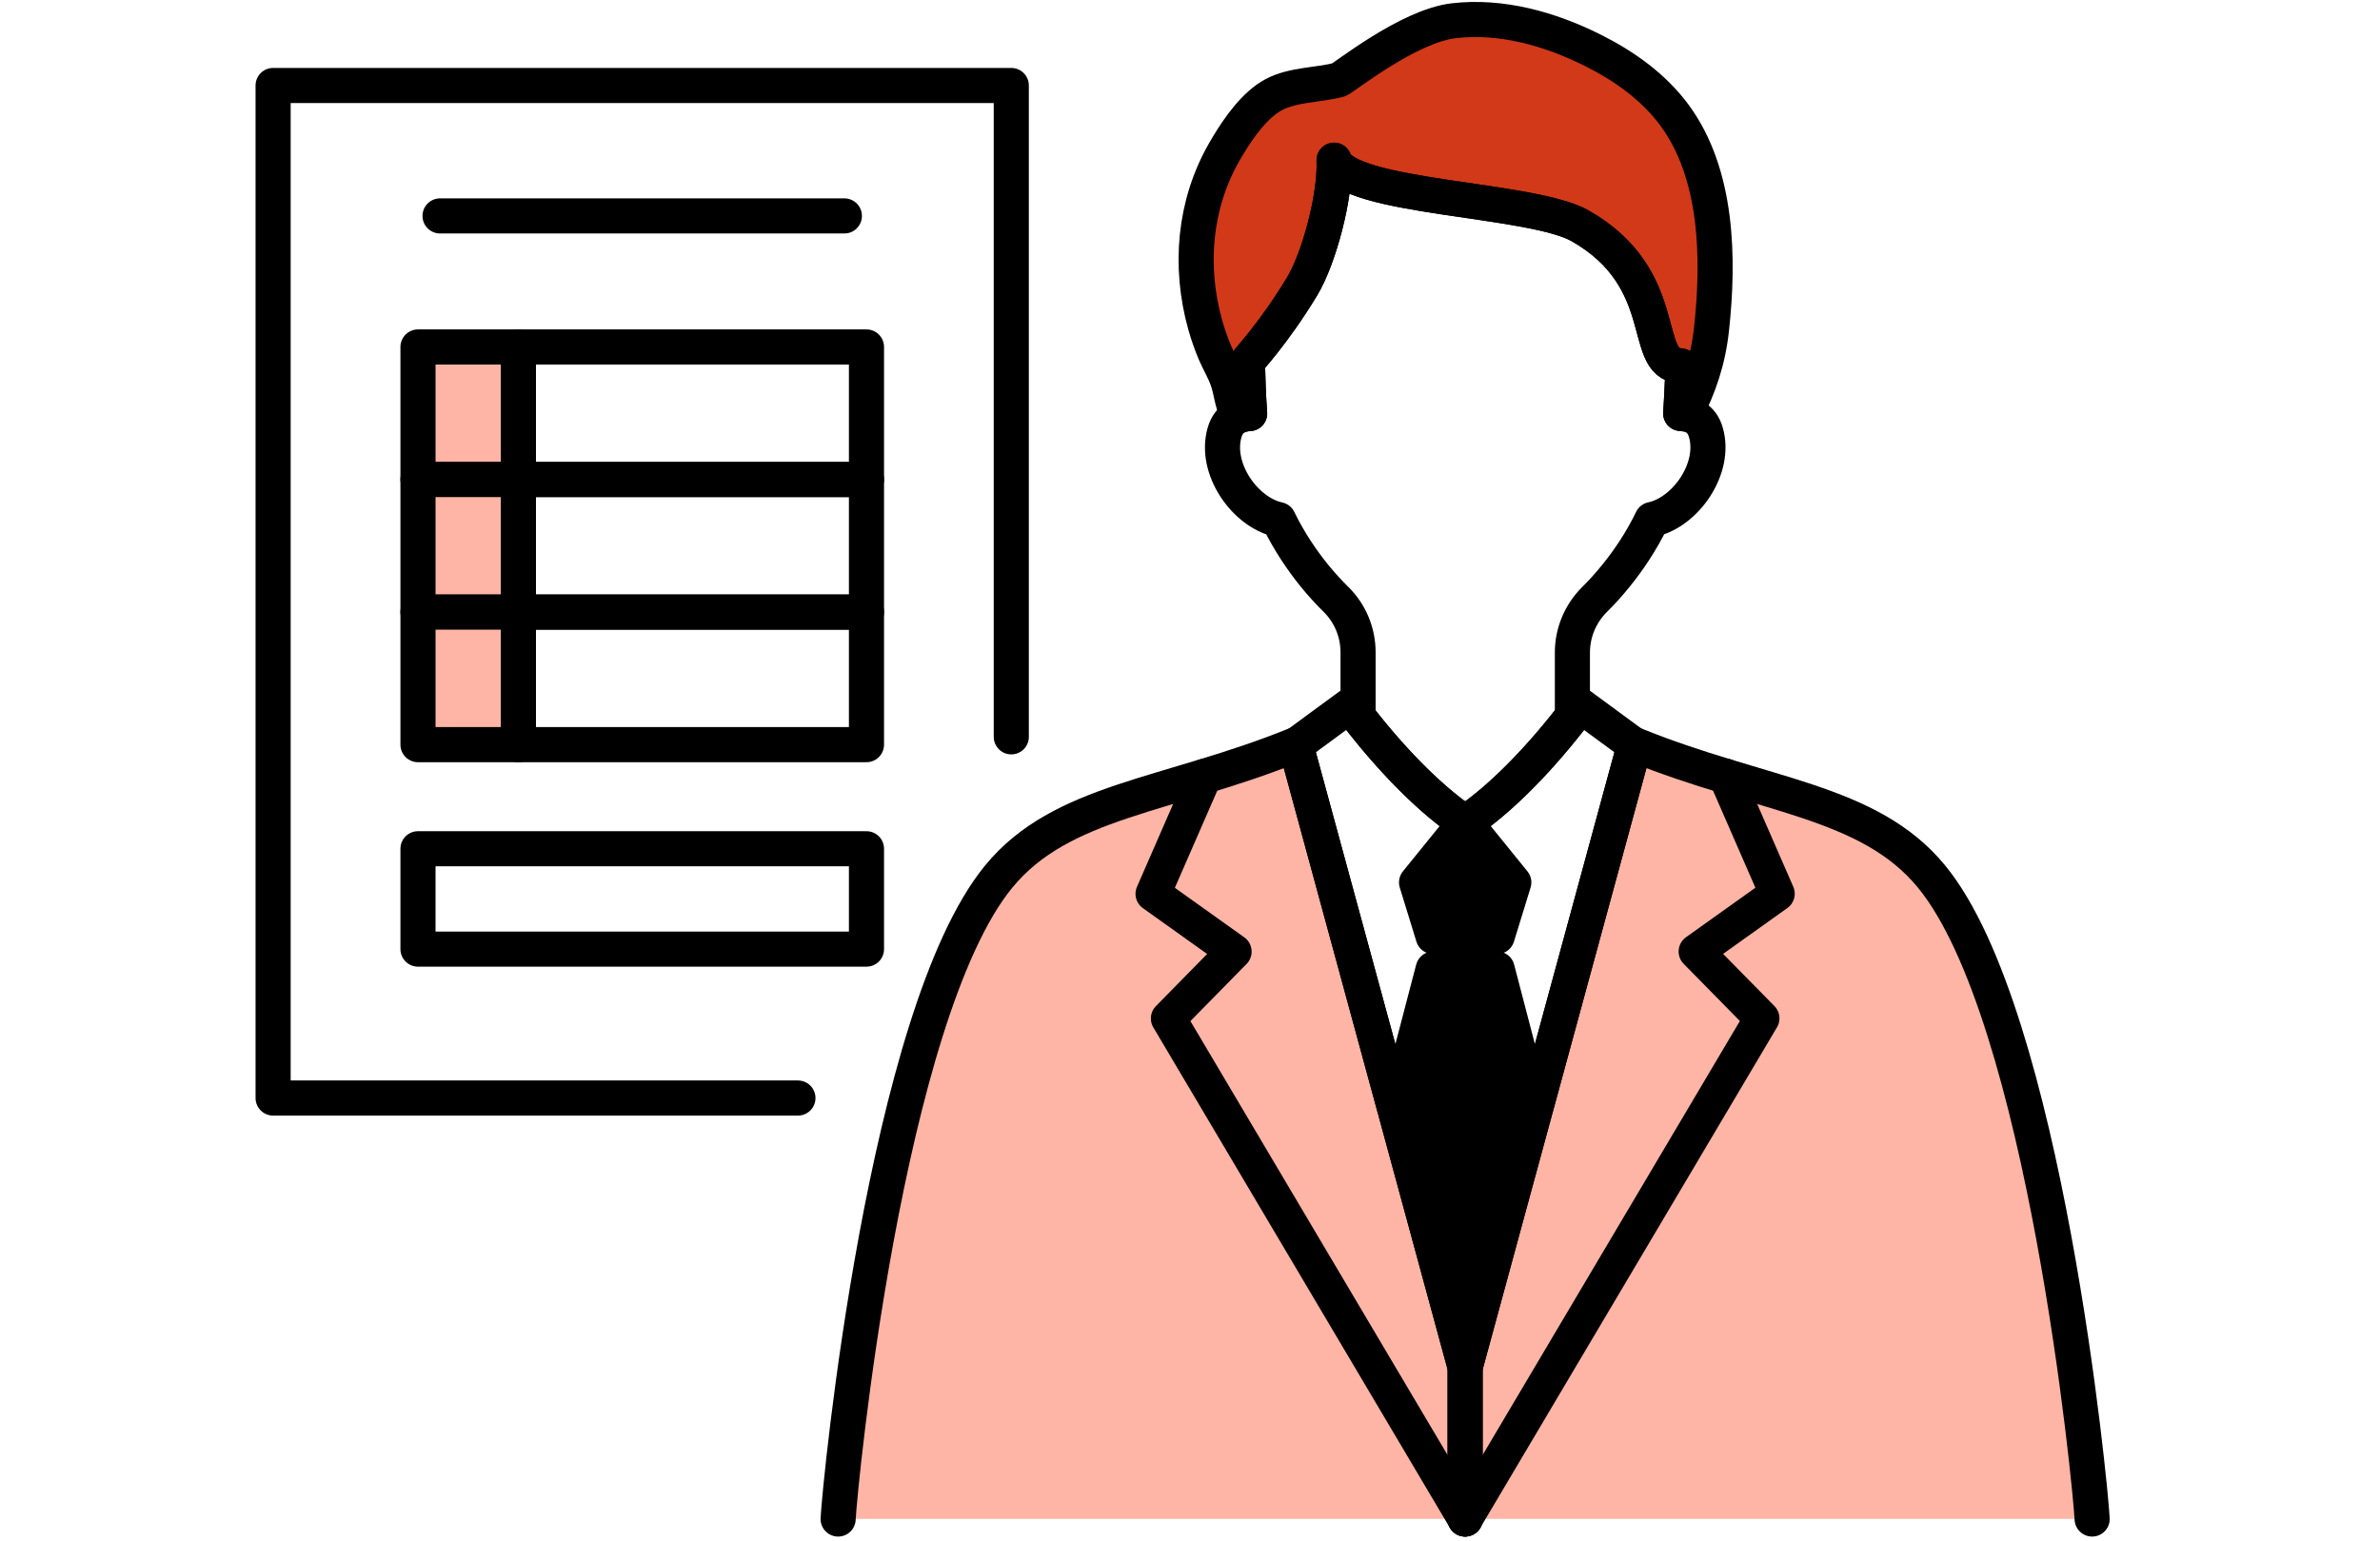 <svg width="122" height="79" viewBox="0 0 122 79" fill="none" xmlns="http://www.w3.org/2000/svg">
<path d="M107.243 77.872C107.17 76.249 104.822 52.028 99.017 44.94C95.796 41.005 90.351 40.831 83.792 38.172L83.782 38.202L78.724 56.777L78.657 57.027L75.103 70.087L71.549 57.027L71.482 56.777L66.424 38.202L66.414 38.172C59.855 40.831 54.41 41.001 51.189 44.94C45.384 52.028 43.036 76.249 42.963 77.872H107.243Z" fill="#FEB5A5"/>
<path d="M40.902 56.296H14V4.383H51.839V37.778" stroke="black" stroke-width="1.8" stroke-linecap="round" stroke-linejoin="round"/>
<path d="M26.574 17.789H21.426V24.584H26.574V17.789Z" fill="#FEB5A5" stroke="black" stroke-width="1.8" stroke-linecap="round" stroke-linejoin="round"/>
<path d="M44.416 17.789H26.574V24.584H44.416V17.789Z" stroke="black" stroke-width="1.8" stroke-linecap="round" stroke-linejoin="round"/>
<path d="M26.574 24.586H21.426V31.381H26.574V24.586Z" fill="#FEB5A5" stroke="black" stroke-width="1.8" stroke-linecap="round" stroke-linejoin="round"/>
<path d="M44.416 24.586H26.574V31.381H44.416V24.586Z" stroke="black" stroke-width="1.8" stroke-linecap="round" stroke-linejoin="round"/>
<path d="M26.574 31.383H21.426V38.178H26.574V31.383Z" fill="#FEB5A5" stroke="black" stroke-width="1.8" stroke-linecap="round" stroke-linejoin="round"/>
<path d="M44.416 31.383H26.574V38.178H44.416V31.383Z" stroke="black" stroke-width="1.8" stroke-linecap="round" stroke-linejoin="round"/>
<path d="M44.416 43.516H21.426V48.661H44.416V43.516Z" stroke="black" stroke-width="1.8" stroke-linecap="round" stroke-linejoin="round"/>
<path d="M22.557 11.07H43.283" stroke="black" stroke-width="1.8" stroke-linecap="round" stroke-linejoin="round"/>
<path d="M87.734 16.861C87.561 18.468 87.094 19.847 86.377 21.227C86.304 21.214 86.23 21.204 86.16 21.2H86.154C86.207 20.414 86.237 19.511 86.267 18.961C86.267 18.918 86.267 18.874 86.247 18.838V18.831C86.217 18.784 86.16 18.758 86.104 18.754C84.103 18.641 85.743 14.279 81.002 11.583C78.495 10.157 69.092 10.183 68.385 8.217C68.468 10.03 67.624 13.232 66.744 14.692C65.284 17.108 63.943 18.508 63.943 18.548C63.957 19.224 63.99 20.297 64.057 21.204C63.877 21.214 63.68 21.247 63.496 21.324C63.456 21.25 63.42 21.177 63.383 21.1C63.14 20.587 63.113 20.034 62.93 19.504C62.763 19.018 62.493 18.574 62.289 18.105C62.086 17.628 61.916 17.138 61.776 16.642C60.949 13.669 61.209 10.496 62.753 7.797C63.273 6.891 64.037 5.714 64.947 5.068C65.067 4.985 65.184 4.911 65.307 4.845C66.287 4.328 67.561 4.371 68.618 4.095C68.845 4.035 72.169 1.332 74.527 1.062C76.964 0.782 79.438 1.475 81.635 2.572C83.249 3.378 84.763 4.451 85.834 5.904C88.064 8.93 88.124 13.276 87.734 16.861Z" fill="#D23918" stroke="black" stroke-width="1.8" stroke-linecap="round" stroke-linejoin="round"/>
<path d="M84.676 26.64C84.126 27.779 83.466 28.736 82.862 29.485C82.462 29.985 82.076 30.402 81.742 30.732C81.015 31.452 80.602 32.431 80.602 33.458V36.734C77.434 40.816 75.107 42.172 75.107 42.172C75.107 42.172 72.783 40.816 69.615 36.734V33.444C69.615 32.418 69.205 31.438 68.475 30.722C68.128 30.379 67.738 29.962 67.354 29.485C66.751 28.736 66.087 27.776 65.537 26.64C63.83 26.28 62.233 24.034 62.773 22.171C62.993 21.404 63.57 21.231 64.057 21.198C63.99 20.291 63.957 19.221 63.943 18.542C63.943 18.502 65.284 17.102 66.744 14.686C67.624 13.23 68.471 10.027 68.385 8.211C69.095 10.18 78.498 10.15 81.002 11.577C85.743 14.273 84.103 18.635 86.103 18.748C86.16 18.748 86.217 18.778 86.247 18.825C86.247 18.825 86.247 18.825 86.247 18.832C86.27 18.868 86.267 18.915 86.267 18.955C86.24 19.505 86.207 20.408 86.154 21.194H86.16C86.647 21.224 87.224 21.401 87.444 22.167C87.984 24.03 86.387 26.273 84.676 26.636V26.64Z" stroke="black" stroke-width="1.8" stroke-linecap="round" stroke-linejoin="round"/>
<path d="M71.558 56.981L71.478 56.784L66.42 38.209L69.184 36.18C72.569 40.695 75.103 42.175 75.103 42.175V42.181L75.096 42.175" stroke="black" stroke-width="1.8" stroke-linecap="round" stroke-linejoin="round"/>
<path d="M78.648 56.981L78.728 56.784L83.786 38.209L81.022 36.18C77.638 40.695 75.103 42.175 75.103 42.175V42.181L75.11 42.175" stroke="black" stroke-width="1.8" stroke-linecap="round" stroke-linejoin="round"/>
<path d="M42.963 77.88C43.036 76.257 45.384 52.036 51.189 44.948C54.41 41.012 59.855 40.839 66.414 38.18L66.424 38.21L71.482 56.785L71.549 57.035L75.103 70.095V77.876" stroke="black" stroke-width="1.8" stroke-linecap="round" stroke-linejoin="round"/>
<path d="M61.735 39.805L59.107 45.827L63.259 48.789L59.894 52.215L75.102 77.882" stroke="black" stroke-width="1.8" stroke-linecap="round" stroke-linejoin="round"/>
<path d="M107.244 77.88C107.17 76.257 104.823 52.036 99.018 44.948C95.797 41.012 90.352 40.839 83.793 38.18L83.783 38.21L78.725 56.785L78.658 57.035L75.103 70.095V77.876" stroke="black" stroke-width="1.8" stroke-linecap="round" stroke-linejoin="round"/>
<path d="M88.471 39.797L91.099 45.822L86.947 48.785L90.315 52.21L75.103 77.877" stroke="black" stroke-width="1.8" stroke-linecap="round" stroke-linejoin="round"/>
<path d="M77.598 45.241L76.745 48.014H73.467L72.613 45.241L75.101 42.172L75.104 42.178L75.111 42.172L77.598 45.241Z" fill="black" stroke="black" stroke-width="1.8" stroke-linecap="round" stroke-linejoin="round"/>
<path d="M78.658 57.028L75.103 70.088L71.549 57.028L71.559 56.974L73.466 49.68H76.744L78.648 56.974L78.658 57.028Z" fill="black" stroke="black" stroke-width="1.8" stroke-linecap="round" stroke-linejoin="round"/>
</svg>

